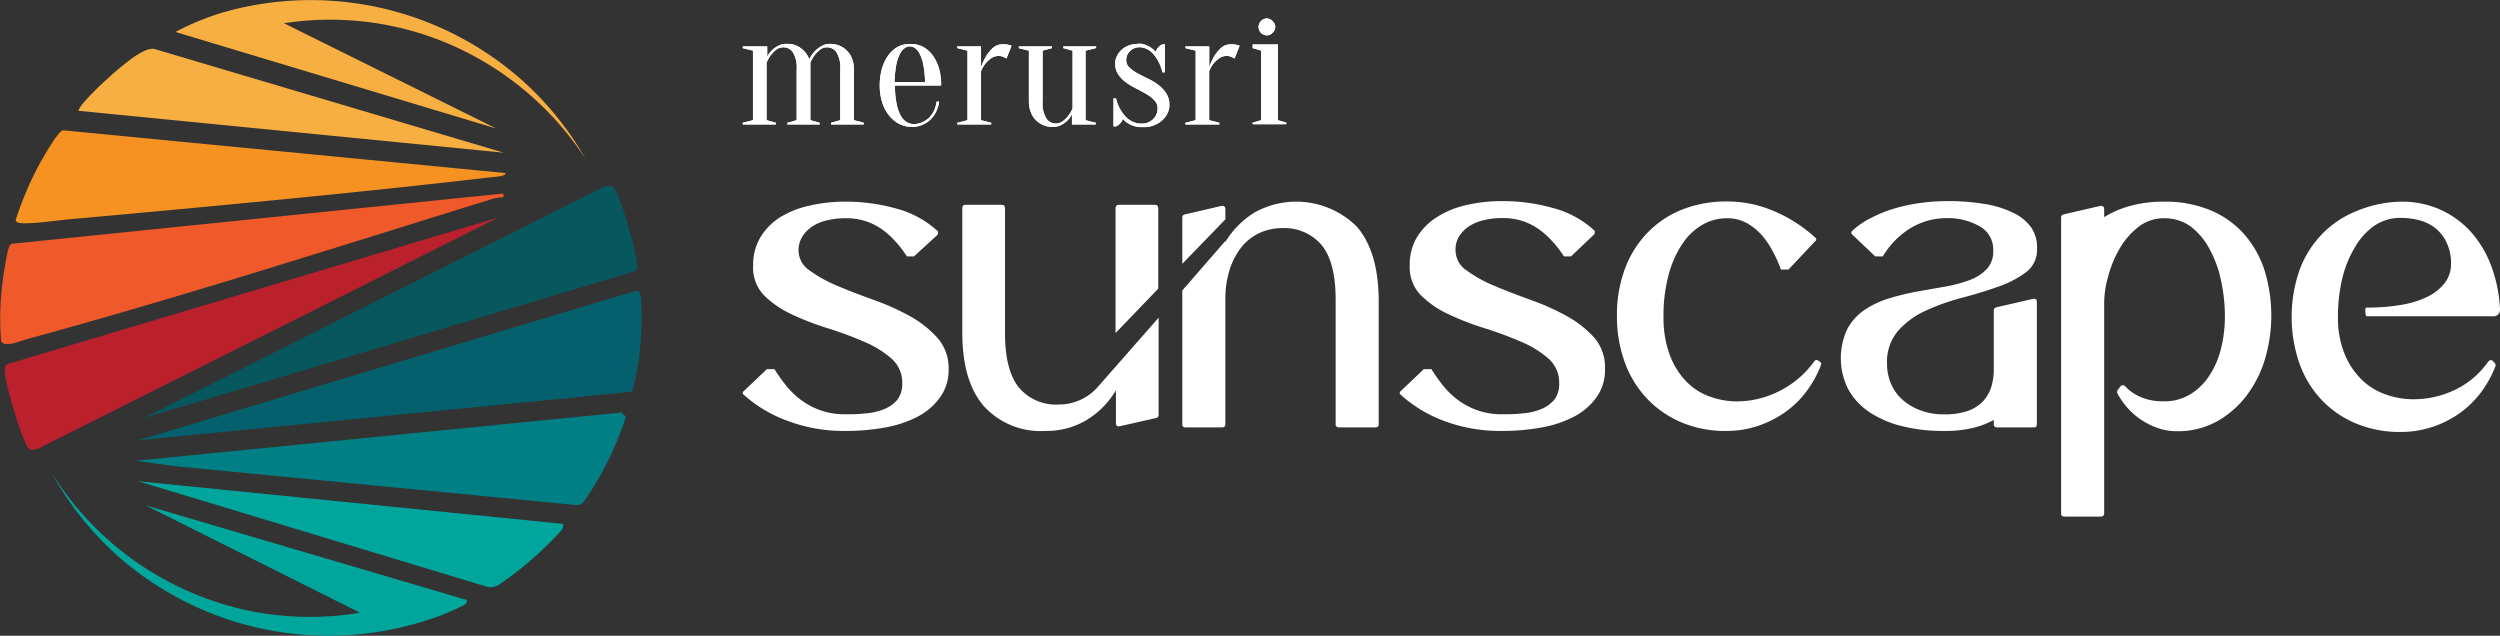 <svg id="Layer_1" data-name="Layer 1" xmlns="http://www.w3.org/2000/svg" xmlns:xlink="http://www.w3.org/1999/xlink" viewBox="0 0 270 68.66">
  <rect x="0" y="0" width="270" height="68.66" fill="#333333" stroke="none"/>
  <defs>
    <clipPath id="clip-path" transform="translate(-9.66 -2.31)">
      <path d="M89.88,15.75h3.57v-.18l-1-.28V9.06a4.65,4.65,0,0,1,.48-.82,3.08,3.08,0,0,1,.57-.57,1.24,1.24,0,0,1,.79-.25,1.21,1.21,0,0,1,1,.54,3.14,3.14,0,0,1,.41,1.84v5.49l-1,.28v.18h3.48v-.18l-1-.28V9.06a4.65,4.65,0,0,1,.48-.82,3.08,3.08,0,0,1,.57-.57A1.24,1.24,0,0,1,99,7.42a1.21,1.21,0,0,1,1,.54,3.14,3.14,0,0,1,.41,1.84v5.49l-1,.28v.18h3.57v-.18l-1.1-.28V9.8a3.12,3.12,0,0,0-.19-1.13,2.38,2.38,0,0,0-.54-.86,2.4,2.4,0,0,0-.81-.56,2.61,2.61,0,0,0-1-.2,1.83,1.83,0,0,0-1,.26,3.74,3.74,0,0,0-.71.56,4.07,4.07,0,0,0-.57.83,2.73,2.73,0,0,0-.51-.83,3,3,0,0,0-.72-.56,2.23,2.23,0,0,0-1.15-.26,1.91,1.91,0,0,0-1,.22,2.76,2.76,0,0,0-1.16,1.15V7.32H89.88v.19l1.1.27v7.51l-1.1.28Z" fill="#fff" clip-rule="evenodd"/>
    </clipPath>
    <clipPath id="clip-path-2" transform="translate(-9.66 -2.31)">
      <path d="M106.46,9.29a4.61,4.61,0,0,1,.4-1.18,1.61,1.61,0,0,1,.51-.61.93.93,0,0,1,1.1,0,1.61,1.61,0,0,1,.51.61,4.61,4.61,0,0,1,.4,1.18,12.32,12.32,0,0,1,.19,1.88h-3.3a12.32,12.32,0,0,1,.19-1.88m.21-1.95a3.15,3.15,0,0,0-1,.85,4.39,4.39,0,0,0-.72,1.4,6.41,6.41,0,0,0-.28,1.95,5.82,5.82,0,0,0,.29,1.89,4.15,4.15,0,0,0,.77,1.41,3.21,3.21,0,0,0,1.11.88,3,3,0,0,0,1.31.3,2.79,2.79,0,0,0,1.09-.21,2.83,2.83,0,0,0,.89-.57,3,3,0,0,0,.63-.87,3.12,3.12,0,0,0,.32-1.09h-.27a3.27,3.27,0,0,1-.28,1,2.57,2.57,0,0,1-.54.75,2.42,2.42,0,0,1-.76.49,2.09,2.09,0,0,1-.89.19,1.49,1.49,0,0,1-.74-.2,1.89,1.89,0,0,1-.65-.69,4.25,4.25,0,0,1-.45-1.27,9,9,0,0,1-.18-2h5a6.12,6.12,0,0,0-.28-1.95,4.39,4.39,0,0,0-.72-1.4,3.22,3.22,0,0,0-1-.85,2.91,2.91,0,0,0-1.26-.29A2.83,2.83,0,0,0,106.67,7.34Z" fill="#fff" clip-rule="evenodd"/>
    </clipPath>
    <clipPath id="clip-path-3" transform="translate(-9.66 -2.31)">
      <path d="M113.05,15.75h3.66v-.18l-1.1-.28V10a3.1,3.1,0,0,1,.48-.83,3,3,0,0,1,.6-.56,1.47,1.47,0,0,1,.85-.26,1.19,1.19,0,0,1,.32.05,1.28,1.28,0,0,1,.26.1l.24.13.55-1.38-.29-.09a2.79,2.79,0,0,0-.33-.06,2.38,2.38,0,0,0-.39,0,1.45,1.45,0,0,0-1,.38,4.17,4.17,0,0,0-.72.86,7,7,0,0,0-.57,1.23V7.32h-2.56v.19l1.1.27v7.51l-1.1.28Z" fill="#fff" clip-rule="evenodd"/>
    </clipPath>
    <clipPath id="clip-path-4" transform="translate(-9.66 -2.31)">
      <path d="M128.07,7.32H124.5v.19l1,.27V14a3.39,3.39,0,0,1-.47.82,2.85,2.85,0,0,1-.58.57,1.28,1.28,0,0,1-.78.26,1.19,1.19,0,0,1-1-.54,3.09,3.09,0,0,1-.41-1.84V7.78l1-.27V7.32h-3.58v.19l1.1.27v5.5a3.06,3.06,0,0,0,.2,1.12,2.35,2.35,0,0,0,.53.86,2.55,2.55,0,0,0,.82.56,2.44,2.44,0,0,0,1,.2,2,2,0,0,0,.94-.21,2.77,2.77,0,0,0,.65-.46,2.67,2.67,0,0,0,.51-.7v1.1h2.57v-.18l-1.1-.28V7.78l1.1-.27Z" fill="#fff" clip-rule="evenodd"/>
    </clipPath>
    <clipPath id="clip-path-5" transform="translate(-9.66 -2.31)">
      <path d="M132.57,7.05h0a2.86,2.86,0,0,0-1,.17,2.32,2.32,0,0,0-.78.47,2.07,2.07,0,0,0-.5.68,1.69,1.69,0,0,0-.19.78,2.05,2.05,0,0,0,.34,1.21,3.47,3.47,0,0,0,.85.86,7.12,7.12,0,0,0,1.1.66c.39.2.76.4,1.1.6a3.45,3.45,0,0,1,.85.67,1.2,1.2,0,0,1,.34.86,1.59,1.59,0,0,1-.48,1.17,1.74,1.74,0,0,1-1.26.48,2.27,2.27,0,0,1-1.68-.72,4.31,4.31,0,0,1-1.07-2h-.27l0,.51c0,.15,0,.31,0,.5s0,.36,0,.55,0,.34,0,.5,0,.32,0,.47l0,.49h.27a1.13,1.13,0,0,0,.43-.31,1.15,1.15,0,0,0,.31-.51,2.08,2.08,0,0,0,.51.46,2.89,2.89,0,0,0,.68.32,3.28,3.28,0,0,0,1,.13,3.05,3.05,0,0,0,1.15-.2,2.7,2.7,0,0,0,.9-.54,2.41,2.41,0,0,0,.58-.77,1.92,1.92,0,0,0,.21-.87,2.21,2.21,0,0,0-.35-1.28,3.57,3.57,0,0,0-.86-.92,6.51,6.51,0,0,0-1.12-.67c-.41-.2-.79-.39-1.13-.58a4.21,4.21,0,0,1-.86-.61,1.07,1.07,0,0,1-.35-.79,1.29,1.29,0,0,1,.42-1,1.42,1.42,0,0,1,1.05-.41,2,2,0,0,1,1.44.71,4.52,4.52,0,0,1,1,2h.27c0-.16,0-.32,0-.49s0-.32,0-.51,0-.37,0-.55,0-.33,0-.5,0-.33,0-.48,0-.33,0-.49h-.27a1.21,1.21,0,0,0-.43.31,1.23,1.23,0,0,0-.3.51,2.56,2.56,0,0,0-.48-.45,3.15,3.15,0,0,0-.61-.31,2.1,2.1,0,0,0-.82-.15" fill="#fff" clip-rule="evenodd"/>
    </clipPath>
    <clipPath id="clip-path-6" transform="translate(-9.66 -2.31)">
      <path d="M137.68,15.75h3.67v-.18l-1.1-.28V10a3.37,3.37,0,0,1,.47-.83,2.77,2.77,0,0,1,.61-.56,1.42,1.42,0,0,1,.84-.26,1.13,1.13,0,0,1,.32.05,1.69,1.69,0,0,1,.27.1l.23.13.55-1.38-.29-.09a2.79,2.79,0,0,0-.33-.06,2.34,2.34,0,0,0-.38,0,1.47,1.47,0,0,0-1,.38,4.51,4.51,0,0,0-.72.86,6.3,6.3,0,0,0-.56,1.23V7.32h-2.57v.19l1.1.27v7.51l-1.1.28Z" fill="#fff" clip-rule="evenodd"/>
    </clipPath>
    <clipPath id="clip-path-7" transform="translate(-9.66 -2.31)">
      <path d="M145.84,4.59a.91.91,0,0,0,.63,1.54.84.84,0,0,0,.63-.28.83.83,0,0,0,0-1.26.85.85,0,0,0-.63-.29.88.88,0,0,0-.63.29" fill="#fff" clip-rule="evenodd"/>
    </clipPath>
    <clipPath id="clip-path-8" transform="translate(-9.66 -2.31)">
      <polygon points="144.95 15.73 148.58 15.73 148.58 15.56 147.67 15.29 147.67 7.11 144.95 7.11 144.95 7.51 145.85 7.78 145.85 15.29 144.95 15.56 144.95 15.73" fill="#fff" clip-rule="evenodd"/>
    </clipPath>
  </defs>
  <g>
    <g>
      <g id="leTTtu">
        <g>
          <path d="M64.06,23.6a5.82,5.82,0,0,0-1.6.31C46,29,29.09,34.44,12.55,38.94c-.73.2-2.53,1-2.77.16a29,29,0,0,1,0-4.77c.07-1.06.27-2.49.46-3.55.08-.46.29-2,.67-2.14L64,23.21Z" transform="translate(-9.66 -2.31)" fill="#f05a2a"/>
          <path d="M24.57,49.86,78.4,33.7a.69.69,0,0,1,.45.47,30.33,30.33,0,0,1,0,5,25.92,25.92,0,0,1-.8,5c-.07.2-.07.41-.33.47Z" transform="translate(-9.66 -2.31)" fill="#03606c"/>
          <path d="M25.17,47.46l49.57-24.9c.49-.22,1-.32,1.33.16a27.38,27.38,0,0,1,1.6,4.61A21.09,21.09,0,0,1,78.48,31c0,.23,0,.43-.19.58Z" transform="translate(-9.66 -2.31)" fill="#06585e"/>
          <path d="M63.46,25.81,13.89,50.71c-.31.13-.94.33-1.16,0-.65-.85-1.69-4.42-2-5.6-.17-.67-.87-3-.37-3.45Z" transform="translate(-9.66 -2.31)" fill="#bb202d"/>
          <path d="M72.62,56.62a1.18,1.18,0,0,1-.65.24L28.68,52.67l-4.31-.6,52.42-5.21.47.46a36.18,36.18,0,0,1-2.74,6.29A29.26,29.26,0,0,1,72.62,56.62Z" transform="translate(-9.66 -2.31)" fill="#008085"/>
          <path d="M64.26,21c0,.33-.85.37-1.1.4C47.86,23.18,32.39,24.62,17.05,26c-1.37.13-3.32.43-4.6.42-.31,0-1,.05-1.1-.33a36.07,36.07,0,0,1,2.49-5.91c.38-.69,2.06-3.69,2.61-3.8Z" transform="translate(-9.66 -2.31)" fill="#f69221"/>
          <path d="M64.06,18.8,18.15,14.28c0-.74,3.74-4.08,4.52-4.7s2.49-2.09,3.6-2Z" transform="translate(-9.66 -2.31)" fill="#f8af42"/>
          <path d="M70.47,58.89a.83.83,0,0,1-.19.71,37.6,37.6,0,0,1-6.75,5.87,1.83,1.83,0,0,1-1.17.24L24.57,54.28Z" transform="translate(-9.66 -2.31)" fill="#00a69c"/>
        </g>
      </g>
      <path d="M55.9,6.19a33.24,33.24,0,0,1,17,13.28,33.89,33.89,0,0,0-7-8.62A34.41,34.41,0,0,0,34,3.58h0a27.81,27.81,0,0,0-5.39,2.18L63.26,16.19,40.33,4.82A32.79,32.79,0,0,1,55.9,6.19Z" transform="translate(-9.66 -2.31)" fill="#f8af42"/>
      <path d="M60.05,67.1,25.37,56.88l23.17,11.6A32.68,32.68,0,0,1,36,68.15,33.16,33.16,0,0,1,15.29,53.47a34,34,0,0,0,7.34,9.11,34.42,34.42,0,0,0,33.29,6.66l.57-.18a24.69,24.69,0,0,0,3.23-1.38C60,67.51,60.12,67.44,60.05,67.1Z" transform="translate(-9.66 -2.31)" fill="#00a69c"/>
    </g>
    <g>
      <g>
        <g>
          <path d="M89.88,15.75h3.57v-.18l-1-.28V9.06a4.65,4.65,0,0,1,.48-.82,3.08,3.08,0,0,1,.57-.57,1.24,1.24,0,0,1,.79-.25,1.21,1.21,0,0,1,1,.54,3.14,3.14,0,0,1,.41,1.84v5.49l-1,.28v.18h3.48v-.18l-1-.28V9.06a4.65,4.65,0,0,1,.48-.82,3.08,3.08,0,0,1,.57-.57A1.24,1.24,0,0,1,99,7.42a1.21,1.21,0,0,1,1,.54,3.14,3.14,0,0,1,.41,1.84v5.49l-1,.28v.18h3.57v-.18l-1.1-.28V9.8a3.12,3.12,0,0,0-.19-1.13,2.38,2.38,0,0,0-.54-.86,2.4,2.4,0,0,0-.81-.56,2.61,2.61,0,0,0-1-.2,1.83,1.83,0,0,0-1,.26,3.74,3.74,0,0,0-.71.56,4.07,4.07,0,0,0-.57.83,2.73,2.73,0,0,0-.51-.83,3,3,0,0,0-.72-.56,2.23,2.23,0,0,0-1.15-.26,1.91,1.91,0,0,0-1,.22,2.76,2.76,0,0,0-1.16,1.15V7.32H89.88v.19l1.1.27v7.51l-1.1.28Z" transform="translate(-9.66 -2.31)" fill="#fff" fill-rule="evenodd"/>
          <g clip-path="url(#clip-path)">
            <rect x="80.22" y="4.74" width="13" height="8.7" fill="#fff"/>
          </g>
        </g>
        <g>
          <path d="M106.46,9.29a4.61,4.61,0,0,1,.4-1.18,1.61,1.61,0,0,1,.51-.61.93.93,0,0,1,1.1,0,1.61,1.61,0,0,1,.51.61,4.61,4.61,0,0,1,.4,1.18,12.32,12.32,0,0,1,.19,1.88h-3.3a12.32,12.32,0,0,1,.19-1.88m.21-1.95a3.15,3.15,0,0,0-1,.85,4.39,4.39,0,0,0-.72,1.4,6.41,6.41,0,0,0-.28,1.95,5.82,5.82,0,0,0,.29,1.89,4.15,4.15,0,0,0,.77,1.41,3.21,3.21,0,0,0,1.11.88,3,3,0,0,0,1.31.3,2.79,2.79,0,0,0,1.09-.21,2.83,2.83,0,0,0,.89-.57,3,3,0,0,0,.63-.87,3.12,3.12,0,0,0,.32-1.09h-.27a3.27,3.27,0,0,1-.28,1,2.57,2.57,0,0,1-.54.75,2.42,2.42,0,0,1-.76.49,2.09,2.09,0,0,1-.89.19,1.49,1.49,0,0,1-.74-.2,1.89,1.89,0,0,1-.65-.69,4.25,4.25,0,0,1-.45-1.27,9,9,0,0,1-.18-2h5a6.12,6.12,0,0,0-.28-1.95,4.39,4.39,0,0,0-.72-1.4,3.22,3.22,0,0,0-1-.85,2.91,2.91,0,0,0-1.26-.29A2.83,2.83,0,0,0,106.67,7.34Z" transform="translate(-9.66 -2.31)" fill="#fff" fill-rule="evenodd"/>
          <g clip-path="url(#clip-path-2)">
            <rect x="94.96" y="4.74" width="6.59" height="8.97" fill="#fff"/>
          </g>
        </g>
        <g>
          <path d="M113.05,15.75h3.66v-.18l-1.1-.28V10a3.1,3.1,0,0,1,.48-.83,3,3,0,0,1,.6-.56,1.47,1.47,0,0,1,.85-.26,1.19,1.19,0,0,1,.32.05,1.28,1.28,0,0,1,.26.1l.24.13.55-1.38-.29-.09a2.79,2.79,0,0,0-.33-.06,2.38,2.38,0,0,0-.39,0,1.45,1.45,0,0,0-1,.38,4.17,4.17,0,0,0-.72.86,7,7,0,0,0-.57,1.23V7.32h-2.56v.19l1.1.27v7.51l-1.1.28Z" transform="translate(-9.66 -2.31)" fill="#fff" fill-rule="evenodd"/>
          <g clip-path="url(#clip-path-3)">
            <rect x="103.39" y="4.74" width="5.86" height="8.7" fill="#fff"/>
          </g>
        </g>
        <g>
          <path d="M128.07,7.32H124.5v.19l1,.27V14a3.39,3.39,0,0,1-.47.82,2.85,2.85,0,0,1-.58.57,1.28,1.28,0,0,1-.78.26,1.19,1.19,0,0,1-1-.54,3.09,3.09,0,0,1-.41-1.84V7.78l1-.27V7.32h-3.58v.19l1.1.27v5.5a3.06,3.06,0,0,0,.2,1.12,2.35,2.35,0,0,0,.53.86,2.55,2.55,0,0,0,.82.56,2.44,2.44,0,0,0,1,.2,2,2,0,0,0,.94-.21,2.77,2.77,0,0,0,.65-.46,2.67,2.67,0,0,0,.51-.7v1.1h2.57v-.18l-1.1-.28V7.78l1.1-.27Z" transform="translate(-9.66 -2.31)" fill="#fff" fill-rule="evenodd"/>
          <g clip-path="url(#clip-path-4)">
            <rect x="110.07" y="5.01" width="8.33" height="8.7" fill="#fff"/>
          </g>
        </g>
        <g>
          <path d="M132.57,7.05h0a2.86,2.86,0,0,0-1,.17,2.32,2.32,0,0,0-.78.47,2.07,2.07,0,0,0-.5.68,1.69,1.69,0,0,0-.19.78,2.05,2.05,0,0,0,.34,1.21,3.47,3.47,0,0,0,.85.86,7.12,7.12,0,0,0,1.1.66c.39.2.76.4,1.1.6a3.45,3.45,0,0,1,.85.67,1.2,1.2,0,0,1,.34.86,1.59,1.59,0,0,1-.48,1.17,1.74,1.74,0,0,1-1.26.48,2.27,2.27,0,0,1-1.68-.72,4.31,4.31,0,0,1-1.07-2h-.27l0,.51c0,.15,0,.31,0,.5s0,.36,0,.55,0,.34,0,.5,0,.32,0,.47l0,.49h.27a1.13,1.13,0,0,0,.43-.31,1.15,1.15,0,0,0,.31-.51,2.08,2.08,0,0,0,.51.46,2.89,2.89,0,0,0,.68.32,3.28,3.28,0,0,0,1,.13,3.05,3.05,0,0,0,1.15-.2,2.7,2.7,0,0,0,.9-.54,2.41,2.41,0,0,0,.58-.77,1.92,1.92,0,0,0,.21-.87,2.21,2.21,0,0,0-.35-1.28,3.57,3.57,0,0,0-.86-.92,6.51,6.51,0,0,0-1.12-.67c-.41-.2-.79-.39-1.13-.58a4.21,4.21,0,0,1-.86-.61,1.07,1.07,0,0,1-.35-.79,1.29,1.29,0,0,1,.42-1,1.42,1.42,0,0,1,1.05-.41,2,2,0,0,1,1.44.71,4.52,4.52,0,0,1,1,2h.27c0-.16,0-.32,0-.49s0-.32,0-.51,0-.37,0-.55,0-.33,0-.5,0-.33,0-.48,0-.33,0-.49h-.27a1.21,1.21,0,0,0-.43.31,1.23,1.23,0,0,0-.3.51,2.56,2.56,0,0,0-.48-.45,3.15,3.15,0,0,0-.61-.31,2.1,2.1,0,0,0-.82-.15" transform="translate(-9.66 -2.31)" fill="#fff" fill-rule="evenodd"/>
          <g clip-path="url(#clip-path-5)">
            <rect x="120.24" y="4.74" width="6.04" height="8.97" fill="#fff"/>
          </g>
        </g>
        <g>
          <path d="M137.68,15.75h3.67v-.18l-1.1-.28V10a3.37,3.37,0,0,1,.47-.83,2.77,2.77,0,0,1,.61-.56,1.42,1.42,0,0,1,.84-.26,1.13,1.13,0,0,1,.32.05,1.69,1.69,0,0,1,.27.1l.23.13.55-1.38-.29-.09a2.79,2.79,0,0,0-.33-.06,2.34,2.34,0,0,0-.38,0,1.47,1.47,0,0,0-1,.38,4.51,4.51,0,0,0-.72.86,6.3,6.3,0,0,0-.56,1.23V7.32h-2.57v.19l1.1.27v7.51l-1.1.28Z" transform="translate(-9.66 -2.31)" fill="#fff" fill-rule="evenodd"/>
          <g clip-path="url(#clip-path-6)">
            <rect x="128.02" y="4.74" width="5.86" height="8.7" fill="#fff"/>
          </g>
        </g>
        <g>
          <path d="M145.84,4.59a.91.91,0,0,0,.63,1.54.84.84,0,0,0,.63-.28.83.83,0,0,0,0-1.26.85.85,0,0,0-.63-.29.88.88,0,0,0-.63.29" transform="translate(-9.66 -2.31)" fill="#fff" fill-rule="evenodd"/>
          <g clip-path="url(#clip-path-7)">
            <rect x="135.9" y="1.99" width="1.83" height="1.83" fill="#fff"/>
          </g>
        </g>
        <g>
          <polygon points="135.29 13.41 138.92 13.41 138.92 13.25 138.01 12.98 138.01 4.8 135.29 4.8 135.29 5.19 136.19 5.47 136.19 12.98 135.29 13.25 135.29 13.41" fill="#fff" fill-rule="evenodd"/>
          <g clip-path="url(#clip-path-8)">
            <rect x="135.29" y="4.8" width="3.63" height="8.62" fill="#fff"/>
          </g>
        </g>
      </g>
      <g>
        <g>
          <path d="M95.9,29.38a2.62,2.62,0,0,0,1.2,2.14,14.18,14.18,0,0,0,3,1.66c1.2.52,2.5,1,3.91,1.52a25.42,25.42,0,0,1,3.91,1.75,11.35,11.35,0,0,1,3,2.37,4.91,4.91,0,0,1,1.19,3.33,5.05,5.05,0,0,1-.92,3.07,6.9,6.9,0,0,1-2.45,2.1,12.28,12.28,0,0,1-3.54,1.17,23.76,23.76,0,0,1-4.19.36,17.25,17.25,0,0,1-6.36-1.11A14.47,14.47,0,0,1,90.05,45q-.35-.25,0-.51l2.43-2.31h.82c.34.54.74,1.11,1.19,1.69a9.21,9.21,0,0,0,1.6,1.58,8.12,8.12,0,0,0,2.12,1.15,7.81,7.81,0,0,0,2.77.45c.68,0,1.39,0,2.11-.09a6.52,6.52,0,0,0,2-.44,3.71,3.71,0,0,0,1.45-1,2.72,2.72,0,0,0,.56-1.81,3.42,3.42,0,0,0-1.2-2.71,11.07,11.07,0,0,0-3-1.82c-1.19-.51-2.49-1-3.88-1.43a30,30,0,0,1-3.89-1.51,10.4,10.4,0,0,1-3-2.08A4.29,4.29,0,0,1,91,31a5.73,5.73,0,0,1,.75-3,6.57,6.57,0,0,1,2.09-2.18A10,10,0,0,1,97,24.54a16.8,16.8,0,0,1,4-.45,20,20,0,0,1,5.47.75,10.56,10.56,0,0,1,4.39,2.37.24.24,0,0,1,.11.25.39.39,0,0,1-.11.26L108.37,30h-.77a10.76,10.76,0,0,0-1.18-1.55A9.12,9.12,0,0,0,105,27.14a6.74,6.74,0,0,0-1.77-.92,6.9,6.9,0,0,0-2.22-.34,8.28,8.28,0,0,0-2,.22,4.87,4.87,0,0,0-1.61.66,3.62,3.62,0,0,0-1.08,1.09A2.8,2.8,0,0,0,95.9,29.38Z" transform="translate(-9.66 -2.31)" fill="#fff"/>
          <path d="M166.86,29.38a2.62,2.62,0,0,0,1.2,2.14,14.18,14.18,0,0,0,3,1.66c1.2.52,2.5,1,3.91,1.52a25.42,25.42,0,0,1,3.91,1.75,11.35,11.35,0,0,1,3,2.37A4.91,4.91,0,0,1,183,42.15a5.05,5.05,0,0,1-.92,3.07,6.9,6.9,0,0,1-2.45,2.1,12.24,12.24,0,0,1-3.55,1.17,23.56,23.56,0,0,1-4.18.36,17.25,17.25,0,0,1-6.36-1.11A14.47,14.47,0,0,1,161,45q-.34-.25,0-.51l2.43-2.31h.82c.34.54.74,1.11,1.19,1.69a9.21,9.21,0,0,0,1.6,1.58,8.12,8.12,0,0,0,2.12,1.15,7.81,7.81,0,0,0,2.77.45c.68,0,1.39,0,2.11-.09a6.52,6.52,0,0,0,2-.44,3.71,3.71,0,0,0,1.45-1,2.72,2.72,0,0,0,.56-1.81,3.42,3.42,0,0,0-1.2-2.71,11.07,11.07,0,0,0-3-1.82c-1.19-.51-2.49-1-3.88-1.43a30,30,0,0,1-3.89-1.51,10.4,10.4,0,0,1-3-2.08A4.29,4.29,0,0,1,161.91,31a5.82,5.82,0,0,1,.74-3,6.7,6.7,0,0,1,2.1-2.18,10,10,0,0,1,3.18-1.34,16.8,16.8,0,0,1,4-.45,20,20,0,0,1,5.47.75,10.56,10.56,0,0,1,4.39,2.37.24.24,0,0,1,.11.25.39.39,0,0,1-.11.26L179.33,30h-.77a10.76,10.76,0,0,0-1.18-1.55,9.12,9.12,0,0,0-1.45-1.33,6.74,6.74,0,0,0-1.77-.92,6.9,6.9,0,0,0-2.22-.34,8.28,8.28,0,0,0-2,.22,4.87,4.87,0,0,0-1.61.66,3.62,3.62,0,0,0-1.08,1.09A2.71,2.71,0,0,0,166.86,29.38Z" transform="translate(-9.66 -2.31)" fill="#fff"/>
          <path d="M206.22,41.38a.31.31,0,0,1,.09.39,11.34,11.34,0,0,1-1.43,2.64,10.38,10.38,0,0,1-2.22,2.27,11.37,11.37,0,0,1-3,1.58,10.71,10.71,0,0,1-3.58.59,12,12,0,0,1-5-1,11,11,0,0,1-3.69-2.65,11.3,11.3,0,0,1-2.31-3.92,14.48,14.48,0,0,1-.79-4.83,14.27,14.27,0,0,1,.9-5.21,11.13,11.13,0,0,1,2.5-3.9,10.72,10.72,0,0,1,3.75-2.44,13,13,0,0,1,4.68-.83,12.77,12.77,0,0,1,5.29,1.11,15.56,15.56,0,0,1,4.23,2.73q.35.26,0,.51l-2.82,3H202a13.94,13.94,0,0,0-.81-1.83A9.43,9.43,0,0,0,200,27.78a6.35,6.35,0,0,0-1.66-1.36,4.32,4.32,0,0,0-2.18-.54,5.29,5.29,0,0,0-2.65.71,6.53,6.53,0,0,0-2.15,2.05A11,11,0,0,0,189.87,32a16.65,16.65,0,0,0-.55,4.52,11.41,11.41,0,0,0,.66,4.08,8.29,8.29,0,0,0,1.75,2.86,6.67,6.67,0,0,0,2.54,1.66,8.5,8.5,0,0,0,3,.54,10.17,10.17,0,0,0,4.55-1.11,10.34,10.34,0,0,0,3.77-3.2c.15-.2.33-.22.56,0Z" transform="translate(-9.66 -2.31)" fill="#fff"/>
          <path d="M229.66,29.21a3,3,0,0,1-1.19,2.5,11,11,0,0,1-3,1.56c-1.2.43-2.5.83-3.91,1.2a23.5,23.5,0,0,0-3.9,1.38,8.93,8.93,0,0,0-3,2.18,5.17,5.17,0,0,0-1.2,3.57,5.36,5.36,0,0,0,.43,2.15,4.75,4.75,0,0,0,1.24,1.73,6.12,6.12,0,0,0,1.94,1.15,7,7,0,0,0,2.54.43,7.74,7.74,0,0,0,2.61-.38,4.22,4.22,0,0,0,1.64-1.07,4,4,0,0,0,.87-1.56,6.24,6.24,0,0,0,.26-1.86V35.83c0-.17.1-.28.3-.34l3.93-.9c.28-.05.42.06.42.34v13.2a.3.3,0,0,1-.34.34h-3.93c-.25,0-.38-.11-.38-.34v-.47a8.87,8.87,0,0,1-2.28.87,12.79,12.79,0,0,1-3.1.32,18.19,18.19,0,0,1-4.59-.53,11,11,0,0,1-3.52-1.54,7,7,0,0,1-2.24-2.45,7.44,7.44,0,0,1-.09-6.49,5.78,5.78,0,0,1,1.88-2.07,9.79,9.79,0,0,1,2.65-1.24,26.78,26.78,0,0,1,3-.73l3-.53a15.22,15.22,0,0,0,2.65-.7,5,5,0,0,0,1.88-1.2,2.78,2.78,0,0,0,.7-2,2.86,2.86,0,0,0-1.47-2.62,6.89,6.89,0,0,0-3.57-.88,7.63,7.63,0,0,0-2.26.34,7.75,7.75,0,0,0-1.92.92,9.46,9.46,0,0,0-1.56,1.33A9.77,9.77,0,0,0,213,30h-.81l-2.43-2.3c-.2-.17-.22-.34,0-.51a8.52,8.52,0,0,1,2.07-1.39,14,14,0,0,1,2.52-1,18.88,18.88,0,0,1,2.79-.58,21.46,21.46,0,0,1,2.86-.19,23.78,23.78,0,0,1,3.95.3,11.08,11.08,0,0,1,3.05.92,5.16,5.16,0,0,1,2,1.58A3.8,3.8,0,0,1,229.66,29.21Z" transform="translate(-9.66 -2.31)" fill="#fff"/>
          <path d="M243.37,24.09a12.76,12.76,0,0,1,5,.92A10,10,0,0,1,252,27.57a11,11,0,0,1,2.22,3.91,16.61,16.61,0,0,1,.08,9.54,12.49,12.49,0,0,1-2,4,10.41,10.41,0,0,1-3.21,2.8,8.68,8.68,0,0,1-4.33,1.06,6.2,6.2,0,0,1-2.11-.36,7.78,7.78,0,0,1-1.84-.94,7.56,7.56,0,0,1-1.45-1.3,7.86,7.86,0,0,1-1-1.45.37.37,0,0,1,0-.39l.3-.38a.33.33,0,0,1,.55,0A4.93,4.93,0,0,0,241,45.25a6,6,0,0,0,2.33.4,5.3,5.3,0,0,0,2.9-.77,6.43,6.43,0,0,0,2.07-2.05,9.36,9.36,0,0,0,1.24-2.92,14.34,14.34,0,0,0,.41-3.44,18.31,18.31,0,0,0-.41-3.82,12.13,12.13,0,0,0-1.22-3.39,7.54,7.54,0,0,0-2-2.44,4.79,4.79,0,0,0-2.95-.94,4.45,4.45,0,0,0-2.84,1,8.18,8.18,0,0,0-2,2.37,12,12,0,0,0-1.21,3,10.56,10.56,0,0,0-.41,2.71v22.8c0,.23-.13.34-.38.34h-3.89c-.26,0-.38-.11-.38-.34V25.8a.34.34,0,0,1,.29-.34l3.89-.9c.31-.06.47.06.47.34v.86a10.63,10.63,0,0,1,2.84-1.22A13.5,13.5,0,0,1,243.37,24.09Z" transform="translate(-9.66 -2.31)" fill="#fff"/>
          <path d="M268.94,24.09a10.14,10.14,0,0,1,4.36.9,10,10,0,0,1,3.31,2.47,11.61,11.61,0,0,1,2.15,3.7,15.52,15.52,0,0,1,.9,4.54.79.79,0,0,1-.19.56.7.7,0,0,1-.54.21H265.27c-.08,0-.13-.15-.15-.47s0-.47.15-.47a21.58,21.58,0,0,0,3.63-.28,10.17,10.17,0,0,0,2.88-.87,5.29,5.29,0,0,0,1.9-1.49,3.35,3.35,0,0,0,.69-2.1,5.11,5.11,0,0,0-.45-2.22A4.33,4.33,0,0,0,272.74,27a4.66,4.66,0,0,0-1.7-.88,8,8,0,0,0-2.1-.28,5,5,0,0,0-2.84.84A7.15,7.15,0,0,0,264,29a11.78,11.78,0,0,0-1.37,3.37,17.39,17.39,0,0,0-.47,4.1,10.33,10.33,0,0,0,.69,4,8.17,8.17,0,0,0,1.81,2.78,7,7,0,0,0,2.6,1.64,8.85,8.85,0,0,0,3.06.54,10.37,10.37,0,0,0,4.44-1,9.24,9.24,0,0,0,3.63-3.07c.2-.2.38-.22.55,0l.13.13a.36.36,0,0,1,.09.39,11.73,11.73,0,0,1-1.43,2.64,10.66,10.66,0,0,1-2.23,2.27,11.15,11.15,0,0,1-3,1.58,10.77,10.77,0,0,1-3.59.59,12.12,12.12,0,0,1-5-1,10.83,10.83,0,0,1-3.69-2.65,11.24,11.24,0,0,1-2.28-3.92,15.43,15.43,0,0,1,.1-10,11.13,11.13,0,0,1,2.5-3.9,10.76,10.76,0,0,1,3.76-2.44A13,13,0,0,1,268.94,24.09Z" transform="translate(-9.66 -2.31)" fill="#fff"/>
        </g>
        <g>
          <path d="M134.75,33.48V24.82c0-.26-.11-.39-.34-.39h-3.93c-.22,0-.34.13-.34.39V38.28Z" transform="translate(-9.66 -2.31)" fill="#fff"/>
          <path d="M128.31,44A5.62,5.62,0,0,1,124,46a5.24,5.24,0,0,1-4.31-1.85q-1.49-1.86-1.49-5.88V24.82c0-.26-.12-.39-.34-.39h-3.93c-.23,0-.34.13-.34.39V38.26c0,3.45.76,6.08,2.3,7.88a8.26,8.26,0,0,0,6.66,2.71A8.39,8.39,0,0,0,127,47.68a9.25,9.25,0,0,0,3.18-3.22V48c0,.29.14.4.43.34l3.93-.89a.33.33,0,0,0,.25-.34V36.62Z" transform="translate(-9.66 -2.31)" fill="#fff"/>
        </g>
        <g>
          <path d="M142,26V24.9c0-.28-.16-.4-.47-.34l-3.89.9a.33.33,0,0,0-.29.34v5Z" transform="translate(-9.66 -2.31)" fill="#fff"/>
          <path d="M156.21,26.8a9.27,9.27,0,0,0-11.06-1.54A9.48,9.48,0,0,0,142,28.44v-.11l-4.65,5.35V48.13a.3.3,0,0,0,.34.34h3.92c.26,0,.39-.11.39-.34V34.68a10.33,10.33,0,0,1,.49-3.33,7.57,7.57,0,0,1,1.32-2.44,5.53,5.53,0,0,1,1.95-1.47,5.68,5.68,0,0,1,2.34-.49,5.23,5.23,0,0,1,4.32,1.86c1,1.24,1.49,3.19,1.49,5.87V48.13c0,.23.13.34.39.34h3.88c.26,0,.38-.11.38-.34V34.68C158.53,31.23,157.76,28.61,156.21,26.8Z" transform="translate(-9.66 -2.31)" fill="#fff"/>
        </g>
      </g>
    </g>
  </g>
</svg>
